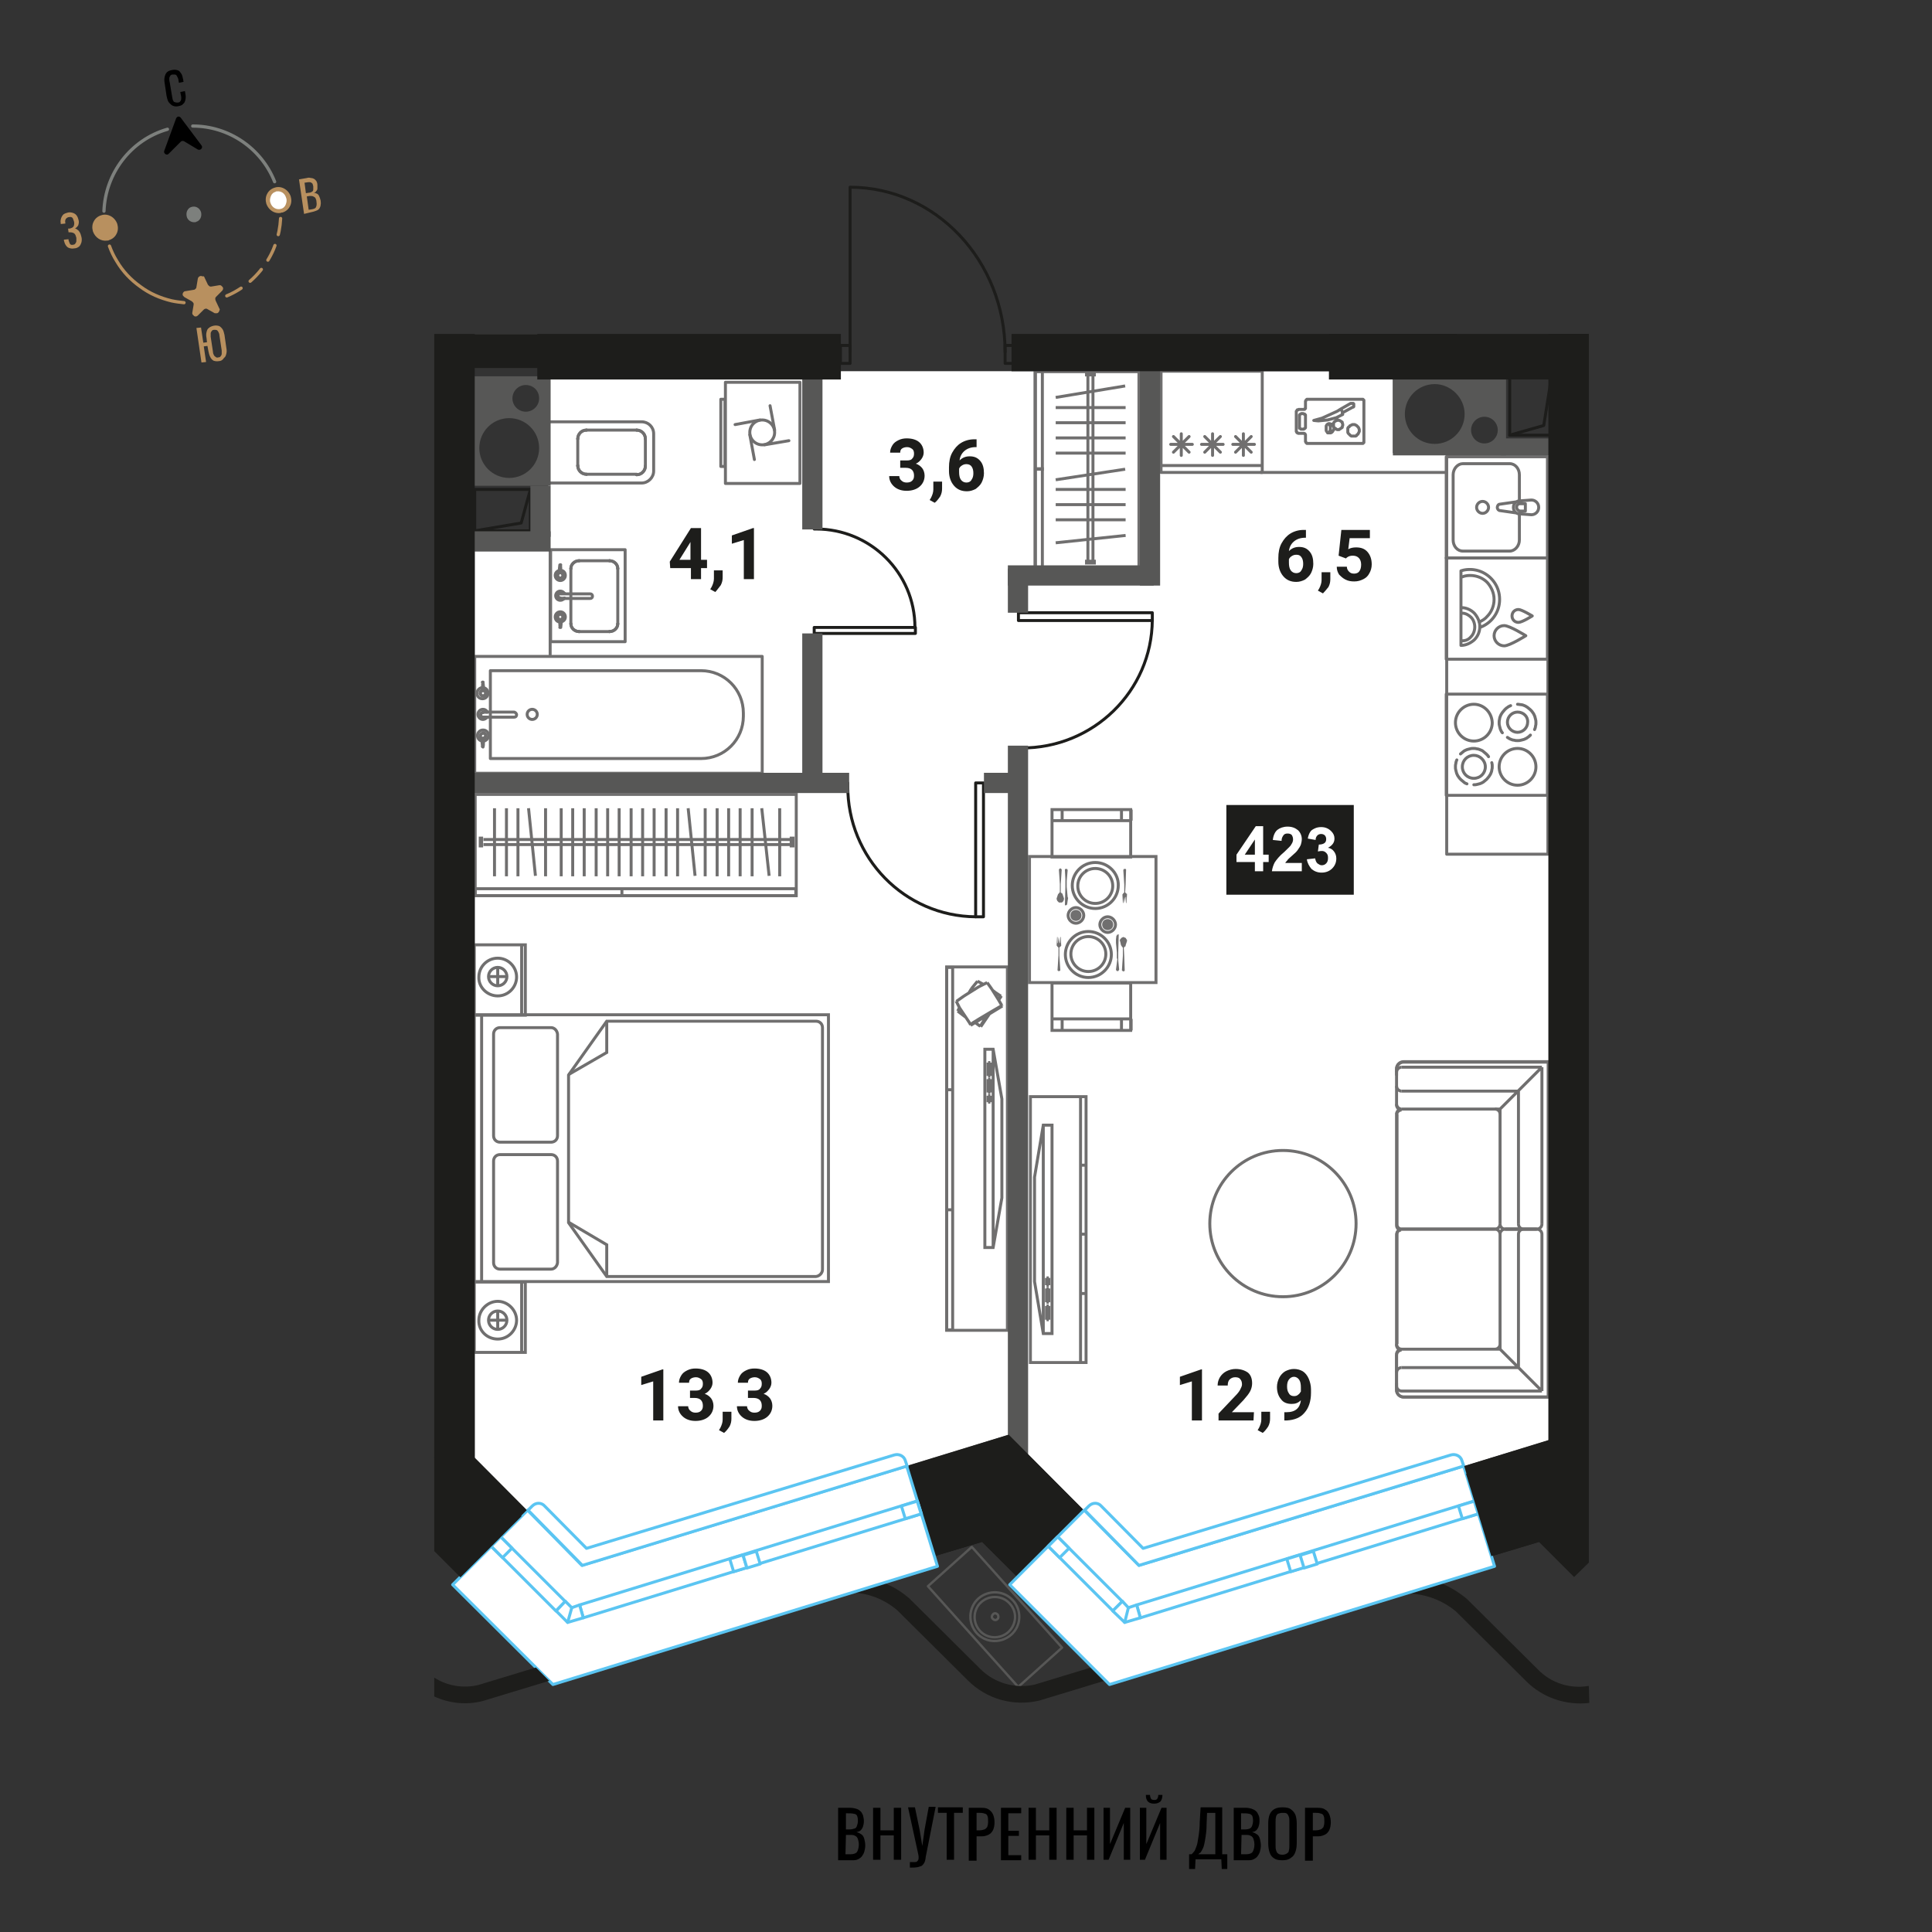 <svg xmlns="http://www.w3.org/2000/svg" xml:space="preserve" id="Layer_1" x="0" y="0" style="enable-background:new 0 0 420 420" version="1.1" viewBox="0 0 420 420"><rect x="0" y="0" width="420" height="420" fill="#333333" stroke="none"/><style>.st0{fill:#fff}.st1{fill:none;stroke:#706f6f;stroke-width:.647;stroke-miterlimit:10}.st2{fill:#706f6f}.st4,.st5{fill:none;stroke:#706f6f;stroke-width:.647;stroke-linecap:round;stroke-linejoin:round;stroke-miterlimit:10}.st5{stroke:#1d1d1b}.st6{fill:#575756}.st7{fill:#1d1d1b}.st8{enable-background:new}.st10,.st11,.st13,.st16,.st9{fill:none;stroke:#575756;stroke-width:.518;stroke-linecap:round;stroke-linejoin:round;stroke-miterlimit:10}.st10,.st11,.st13,.st16{fill:#fff;stroke:#5bc5f2;stroke-width:.647}.st11,.st13,.st16{stroke-miterlimit:10}.st13,.st16{fill:none;stroke-miterlimit:10}.st16{stroke:#7d807d;stroke-width:.708}.st17{fill:#b8905f}.st18{fill:#7d807d}</style><g id="Layer_1_00000112601359241182774710000009393410412705877685_"><path d="M119.2 119.6h-16v197.3l23.3 23.4 92.7-28.4 28.4 28.4 89.1-27.2V98.5h-33.9V80.7H119.2z" class="st0"/><path d="M303.6 300.7v1.5c0 .8.7 1.5 1.5 1.5h31.5v-72.8h-31.5c-.8 0-1.5.7-1.5 1.5v1.5-.6 6.9c0 .6.5 1.1 1.1 1.1-.6 0-1.1.5-1.1 1.1v24c0 .5.4 1 1 1-.5 0-1 .4-1 1v24c0 .6.5 1.1 1.1 1.1-.6 0-1.1.5-1.1 1.1v6.9-.8zM303.6 240v-6.9M304.7 241.1H325M326.1 242.2v23.9M335.2 232h-30.5M303.6 233.1v6.9M304.7 241.1h21.4M326.1 241.1v25M327.2 267.2h6.9M335.2 266.1V232M304.7 237.2h25.4M330.1 237.2v28.9M326.1 241.1l9.1-9.1" class="st1"/><path d="M303.6 242.2c0-.6.5-1.1 1.1-1.1M325 241.1c.6 0 1.1.5 1.1 1.1M326.1 266.1c0 .6-.5 1.1-1.1 1.1M303.6 233.1c0-.6.5-1.1 1.1-1.1M304.7 241.1c-.6 0-1.1-.5-1.1-1.1" class="st1"/><path d="M327.2 267.2c-.6 0-1.1-.5-1.1-1.1M335.2 266.1c0 .6-.5 1.1-1.1 1.1M304.7 237.2c-.6 0-1.1-.5-1.1-1.1M331.2 267.2c-.6 0-1.1-.5-1.1-1.1M334.1 267.2h-6.9M325 267.2h-20.3c-.5 0-1-.4-1-1v-24M303.6 233.8v-1.5c0-.8.7-1.5 1.5-1.5h31.5v36.4M303.6 294.4v6.9M304.7 293.3H325M326.1 292.2v-23.9M335.2 302.4h-30.5M303.6 301.3v-6.9M304.7 293.3h21.4M326.1 293.3v-25M327.2 267.2h6.9M335.2 268.3v34.1M304.7 297.3h25.4M330.1 297.3v-29M326.1 293.3l9.1 9.1M303.6 292.2c0 .6.5 1.1 1.1 1.1M325 293.3c.6 0 1.1-.5 1.1-1.1M326.1 268.3c0-.6-.5-1.1-1.1-1.1M303.6 301.3c0 .6.5 1.1 1.1 1.1" class="st1"/><path d="M304.7 293.3c-.6 0-1.1.5-1.1 1.1M327.2 267.2c-.6 0-1.1.5-1.1 1.1M335.2 268.3c0-.6-.5-1.1-1.1-1.1M304.7 297.3c-.6 0-1.1.5-1.1 1.1M331.2 267.2c-.6 0-1.1.5-1.1 1.1M334.1 267.2h-6.9M325 267.2h-20.3c-.5 0-1 .4-1 1v24M303.6 300.7v1.5c0 .8.7 1.5 1.5 1.5h31.5v-36.4M225 80.8h22.6v42.5H225z" class="st1"/><path d="M225.1 80.7h1.5V102h-1.5z" class="st1"/><path d="M225.1 101.9h1.5v21.4h-1.5zM236.2 122.4h1.7v-.4h-1.7zM236.2 81.5h1.7v-.3h-1.7zM236.5 81.8V122M237.6 81.8V122M244.6 83.9l-15.1 2.5M244.7 88.6h-15.2M244.7 91.9h-15.2M244.7 95.2h-15.2M244.7 98.5h-15.2M244.6 102l-15.1 2.3M244.7 106.4h-15.2M244.7 109.7h-15.2M244.7 113h-15.2M244.7 116.4l-15.2 1.6M223.8 186.2h27.5v27.4h-27.5z" class="st1"/><path d="M228.7 176h17.1v10.3h-17.1zM245.9 178.4h-17.2M245.9 176v2.4M228.7 178.4V176M228.7 213.7h17.1V224h-17.1zM228.7 221.5h17.2M228.7 224v-2.5M245.9 221.5v2.5M230.9 175.9v2.4M243.8 175.9v2.4M230.9 221.4v2.4M243.8 221.4v2.4" class="st1"/><path d="M230.1 211.1h-.1.1-.1v-.1h-.1v-.2l.2-3.1V206l-.3-.3v-.1h-.1v-.1l.1-1.8h.1v1.3h.1l.1-1.3.1 1.3.1-1.3.1 1.3h.1v-1.3h.1l.1 1.8v.1l-.1.1-.3.3v1.7l.2 3.1v.2h-.1v.1H230.1h.1-.1M243.1 207.1V208.8l.2 2-.1.1v.1l-.1.1h-.2.1-.2l-.1-.1v-.1h-.1v-.1l.3-2.3-.1-.2v-1.2h.3l.1-3.9v-.1h-.1l-.1.1v-.1.1h-.2v.2h-.1l-.1.8v.8l.2 2.1M243.5 204.2v.1l-.1.2.1.1.2.9.1.1.1.2.1.1.1.1v1.8l-.2 3v.2h.1v.1h.1l.1.1h.1v-.1h.2V210.8l-.1-3-.1-1.8h.1v-.1l.1-.1.2-.1v-.2l.3-.9V204.3l-.1-.1-.1-.1v-.1l-.1-.1-.2-.1h-.1l-.1-.1h-.2l-.1.1h-.1l-.1.1-.1.1-.1.1-.1.1M240.8 202.2c.7 0 1.2-.5 1.2-1.2s-.5-1.2-1.2-1.2-1.2.5-1.2 1.2.5 1.2 1.2 1.2" class="st2"/><path d="M240.8 202.7c.9 0 1.7-.8 1.7-1.7s-.8-1.7-1.7-1.7-1.7.8-1.7 1.7.8 1.7 1.7 1.7M236.6 211.2c2.1 0 3.8-1.7 3.8-3.8s-1.7-3.8-3.8-3.8-3.8 1.7-3.8 3.8 1.7 3.8 3.8 3.8" class="st1"/><path d="M236.6 212.5c2.8 0 5-2.3 5-5 0-2.8-2.3-5-5-5-2.8 0-5 2.3-5 5s2.2 5 5 5" class="st1"/><path d="M244.6 188.9h.1l.1.1v.2l-.1 3.1-.1 1.7.3.3h.1v.1l-.1 1.9h-.1V195h-.1l-.1 1.3-.1-1.3-.1 1.3-.1-1.3-.1 1.3h-.1l-.1-1.9h.1v-.1l.3-.3v-1.7l-.2-3.1v-.1l.1-.1v-.1H244.6M231.6 192.8v-1.7l-.1-1.9v-.2l.1-.1h.4v.1l.1.1v.1l-.2 2.3v1.3h-.3l-.1 4H231.8l.1-.1.1-.1v-.1l.1-.7.1-.6-.1-.2-.2-2.2M231.2 195.8l.1-.1h-.1l.1-.2v-.2l-.3-.9-.1-.2-.2-.1-.1-.1v-1.8l.2-3v-.2l-.1-.1-.1-.1h-.2l-.1.1-.1.1v.2l.2 3v1.8h-.1l-.1.2-.1.1-.1.1-.3.9v.2l.1.2v.1l.1.1.1.1.1.1.1.1h.6l.2-.1.1-.1v-.1l.1-.1M233.9 197.8c-.7 0-1.2.5-1.2 1.2s.5 1.2 1.2 1.2 1.2-.5 1.2-1.2-.5-1.2-1.2-1.2" class="st2"/><path d="M233.9 197.3c-.9 0-1.7.8-1.7 1.7s.8 1.7 1.7 1.7 1.7-.8 1.7-1.7c0-.9-.8-1.7-1.7-1.7M238.1 188.8c-2.1 0-3.8 1.7-3.8 3.8s1.7 3.8 3.8 3.8 3.8-1.7 3.8-3.8c0-2.1-1.7-3.8-3.8-3.8" class="st1"/><path d="M238.1 187.5c-2.8 0-5 2.3-5 5 0 2.8 2.3 5 5 5 2.8 0 5-2.3 5-5 .1-2.7-2.2-5-5-5M103.1 278.7h11.1V294h-11.1zM103.1 205.4h11.1v15.3h-11.1z" class="st1"/><path d="M103.1 220.6h77v58h-77z" class="st1"/><path d="M119.8 223.4h-11.1c-.8 0-1.4.6-1.4 1.4v22.1c0 .8.6 1.4 1.4 1.4h11.1c.8 0 1.4-.6 1.4-1.4v-22.1c-.1-.8-.7-1.4-1.4-1.4zM119.8 275.9h-11.1c-.8 0-1.4-.6-1.4-1.4v-22.1c0-.8.6-1.4 1.4-1.4h11.1c.8 0 1.4.6 1.4 1.4v22.1c-.1.8-.7 1.4-1.4 1.4zM178.8 276v-52.6c0-.8-.6-1.4-1.4-1.4h-45.5l-8.3 11.7v32.1l8.3 11.7h45.5c.8-.1 1.4-.8 1.4-1.5z" class="st1"/><path d="M131.9 277.4v-6.8l-8.3-4.9M131.9 222v6.8l-8.3 4.8M113.4 205.4v15.2M113.4 278.7v15.2M108.2 291.1c2.3 0 4.1-1.9 4.1-4.1s-1.9-4.1-4.1-4.1-4.1 1.9-4.1 4.1c-.1 2.3 1.8 4.1 4.1 4.1z" class="st1"/><circle cx="108.2" cy="287" r="2" class="st1"/><path d="M106.3 287h3.8M108.2 285.1v3.8M108.2 216.5c2.3 0 4.1-1.9 4.1-4.1 0-2.3-1.9-4.1-4.1-4.1-2.3 0-4.1 1.9-4.1 4.1-.1 2.2 1.8 4.1 4.1 4.1z" class="st1"/><circle cx="108.2" cy="212.3" r="2" class="st1"/><path d="M106.3 212.3h3.8M108.2 210.5v3.7M104.7 278.7v-58M103.3 172.7h69.8v22h-69.8z" class="st1"/><path d="M103.3 193.2h31.9v1.5h-31.9zM135.2 193.2H173v1.5h-37.8zM172 182.2v1.7h.4v-1.7zM104.4 182.2v1.7h.3v-1.7zM105.1 183.6h66.7M105.1 182.5h66.7M155.9 190.5v-14.8M153.3 190.5v-14.8M151.1 190.4l-1.5-14.7M147.3 190.5v-14.8M144.8 190.5v-14.8M142.2 190.5v-14.8M116.4 190.4l-1.5-14.7M112.6 190.5v-14.8M110.1 190.5v-14.8M107.5 190.5v-14.8M169.5 190.5v-14.8M167.2 190.4l-1.6-14.7M163.5 190.5v-14.8M160.9 190.5v-14.8M158.4 190.5v-14.8M139.7 190.5v-14.8M137.2 190.5v-14.8M134.6 190.5v-14.8M132.1 190.5v-14.8M129.6 190.5v-14.8M127 190.5v-14.8M124.5 190.5v-14.8M122 190.5v-14.8M118.6 190.5v-14.8M205.8 210.2H219v79h-13.2z" class="st1"/><path d="M205.8 210.3h1.3v26.6h-1.3zM205.8 236.9h1.3V263h-1.3zM205.8 263h1.3v26.1h-1.3zM212.9 222.9l.1.1M214.7 220.7l-.9 1.3M217.6 216.5h-.1M217.2 217l-.2.2M214.7 220.7l-1.3 1.9M217.5 216.5h.1M214.7 220.7l-1 1.4M217.7 216.5h-.1M217.7 216.5l-.6.9M215.1 220.4l-1.9 2.8M217.6 216.5l-.5.9M215 220.5l-1.8 2.7M217.6 216.5l-.6.8M214.9 220.6l-1.7 2.5M213.2 223.1l-.1-.1M213.1 223v.1M213.1 223.1v.1M213.2 223.2v-.1M217.5 216.5l-1.2-.8M217.5 216.5l-.5.7M216.3 215.7l-.5-.4M213.8 214l-1.3-.7M212.5 213.3l-1.3 1.6M211.2 214.9l-.6 1M208.6 219l-.4.8M208.2 219.8l1.3 1M209.5 220.8l.4.3M212 222.3l1.1.8M213.1 223.1l1.1-1.7M214.2 221.4l.4-.7M216.6 219.3l-4.5 2.7M207.9 217.7v.1M210.8 222.5l.1.1M217.8 218.6h-.1M217.8 218.6v.1M217.8 218.6h-.1M217.3 218.9l-5.9 3.5M217.7 218.6h.1M216.8 219.2l-4.9 2.9M217.8 218.6h.1M217.9 218.7l-6.9 4.2M217.9 218.7h-.1M217.9 218.7l-6.9 4.2M217.8 218.7l-6.8 4.1M211 222.7v.1M211 222.7v.1M211 222.9v-.1M217.8 218.6l-.7-1.2M217.8 218.6l-1.9 1.1M217.1 217.4l-1.5-2.4M215.6 215l-1-1.4M214.6 213.6l-1.8.9M212.8 214.5l-3.2 2M209.6 216.5l-1.7 1.2M207.9 217.7l.7 1.4M208.6 219.1l1.6 2.4M210.2 221.5l.8 1.2M211 222.7l1.7-1.1M212.7 221.6l3.2-1.9M217.8 238.9v21.5l-1.9 10.8h-1.8v-43.1h1.8zM214.8 231v2.9M214.8 233.9h.5M215.3 233.9V231M215.3 231h-.5M214.8 234.6v2.9M214.8 237.5h.5M215.3 237.5v-2.9M215.3 234.6h-.5M214.8 238.2v1.4M214.8 239.6h.5M215.3 239.6v-1.4M215.3 238.2h-.5M215.9 271.2v-43.1M224 238.4h12.1v57.8H224zM234.9 238.4v57.7M234.9 268.3h1.1M234.9 253.3h1.1M234.9 281.2h1.1" class="st1"/><path d="M224.9 278.6v-22.7l1.9-11.3h1.9v45.3h-1.9zM228 286.9v-3M228 283.9h-.5M227.5 283.9v3M227.5 286.9h.5M228 283.1v-3M228 280.1h-.5M227.5 280.1v3M227.5 283.1h.5M228 279.4v-1.6M228 277.8h-.5M227.5 277.8v1.6M227.5 279.4h.5M226.8 244.6v45.3" class="st1"/><circle cx="278.9" cy="266" r="15.9" style="fill:none;stroke:#706f6f;stroke-width:.647;stroke-miterlimit:10"/><path d="M314.4 121.3h22v22h-22z" class="st4"/><path d="M321.7 136.4c.9-.3 1.8-.9 2.4-1.5 1.2-1.2 1.9-2.8 1.9-4.6s-.7-3.4-1.9-4.6a6.42 6.42 0 0 0-4.6-1.9c-.7 0-1.3.1-1.9.3v16.2c1.1 0 2.1-.5 2.9-1.2.7-.7 1.2-1.7 1.2-2.9 0-1.1-.5-2.1-1.2-2.9-.7-.7-1.7-1.2-2.8-1.2" class="st4"/><path d="M321.6 135.2c.7-.3 1.3-.7 1.7-1.2.9-.9 1.5-2.2 1.5-3.7 0-1.4-.6-2.7-1.5-3.7-.9-.9-2.2-1.5-3.7-1.5-.6 0-1.2.1-1.7.3M317.9 139.3c.8 0 1.4-.3 1.9-.9.5-.5.8-1.3.8-2.1s-.3-1.6-.8-2.1-1.2-.9-1.9-.9M327 136c-1.2 0-2.2 1-2.2 2.2s1 2.2 2.2 2.2 4.7-2.2 4.7-2.2-3.5-2.2-4.7-2.2zM330.1 132.5c-.8 0-1.4.6-1.4 1.4 0 .8.6 1.4 1.4 1.4s3-1.4 3-1.4-2.3-1.4-3-1.4z" class="st4"/><path d="M314.5 99.3h22v86.4h-22zM252.4 80.7h22v22h-22zM256.8 94.3V99M254.5 96.6h4.7M255.1 94.9l3.4 3.4M258.5 94.9l-3.4 3.4M263.6 94.3V99M261.2 96.6h4.7M261.9 94.9l3.4 3.4M265.3 94.9l-3.4 3.4M270.3 94.3V99M268 96.6h4.7M268.6 94.9l3.4 3.4M272 94.9l-3.4 3.4M274.3 101.2h-21.8" class="st4"/><path d="M314.4 150.9h22v22h-22z" class="st4"/><path d="M328.4 153.4c-.2.1-.5.2-.7.4-.2.1-.4.3-.6.5s-.3.4-.5.6c-.1.2-.3.4-.4.7-.1.2-.2.5-.2.7-.1.3-.1.5-.1.8s0 .5.1.8.1.5.2.7.2.5.4.7M333.6 158.6c.1-.2.2-.5.2-.7.1-.3.1-.5.1-.8s0-.5-.1-.8-.1-.5-.2-.7-.2-.5-.4-.7c-.1-.2-.3-.4-.5-.6-.2-.2-.4-.3-.6-.5-.2-.1-.4-.3-.7-.4-.2-.1-.5-.2-.7-.2s-.5-.1-.8-.1M327.7 160.3c.2.1.4.3.7.4.2.1.5.2.7.2.3.1.5.1.8.1s.5 0 .8-.1.5-.1.7-.2c.2-.1.5-.2.7-.4.2-.1.4-.3.6-.5" class="st4"/><path d="M329.9 154.8c-1.2 0-2.2 1-2.2 2.2s1 2.2 2.2 2.2 2.2-1 2.2-2.2c.1-1.2-.9-2.2-2.2-2.2zM320.4 153.1c-2.2 0-4 1.8-4 4s1.8 4 4 4 4-1.8 4-4c-.1-2.3-1.9-4-4-4zM329.9 162.7c-2.2 0-4 1.8-4 4s1.8 4 4 4 4-1.8 4-4-1.8-4-4-4zM320.4 170.6c.3 0 .5 0 .8-.1s.5-.1.7-.2c.2-.1.5-.2.7-.4s.4-.3.6-.5.3-.4.5-.6c.1-.2.3-.4.4-.7.1-.2.2-.5.2-.7.1-.3.1-.5.1-.8s0-.5-.1-.8M316.7 165.2c-.1.2-.2.5-.2.7-.1.3-.1.5-.1.8s0 .5.1.8.1.5.2.7.2.5.4.7c.1.2.3.4.5.6.2.2.4.3.6.5s.4.3.7.4M323.6 164.5c-.1-.2-.3-.4-.5-.6-.2-.2-.4-.3-.6-.5s-.4-.3-.7-.4c-.2-.1-.5-.2-.7-.2-.3-.1-.5-.1-.8-.1s-.5 0-.8.1-.5.1-.7.2c-.2.1-.5.2-.7.4s-.4.3-.6.5" class="st4"/><path d="M320.4 164.2c-1.4 0-2.5 1.1-2.5 2.5s1.1 2.5 2.5 2.5 2.5-1.1 2.5-2.5-1.2-2.5-2.5-2.5zM314.4 99.3h22v22h-22z" class="st4"/><path d="M330.3 108.8v-5.6c0-1.3-.9-2.4-2.1-2.4H318c-1.1 0-2.1 1.1-2.1 2.4v14.2c0 1.3.9 2.4 2.1 2.4h10.2c1.1 0 2.1-1.1 2.1-2.4v-5.7" class="st4"/><path d="M322.3 109c-.7 0-1.3.6-1.3 1.3s.6 1.3 1.3 1.3c.7 0 1.3-.6 1.3-1.3s-.6-1.3-1.3-1.3zM332.9 111.9h0M332.9 111.9c.9 0 1.6-.7 1.6-1.6s-.7-1.6-1.6-1.6M330.2 108.9l2.7-.2M330.2 108.9h0M330.2 108.9c-.2 0-.4.1-.6.2M326.1 109.6l3.5-.5M326.1 109.6h0M326.1 109.6c-.4 0-.6.4-.6.7 0 .4.3.7.6.7M329.6 111.5l-3.5-.5M329.6 111.5h0M329.6 111.5c.2.1.4.2.6.2M332.9 111.9l-2.7-.2M331.6 109.5h-1.1M330.5 111.1h1.1M331.6 111.1v-1.6M330.5 109.5c-.5 0-.8.3-.8.8 0 .4.4.8.8.8M329.6 109.1c-.4.3-.6.7-.6 1.2s.2.9.6 1.2M274.1 102.7h40.3M288.7 94.1h.1M288.8 94.1h.2M289 94.1h.1M289.1 94.1h.2M289.3 94.1l.2-.1M289.5 94l.1-.1M289.6 93.9l.1-.1M289.7 93.8l.1-.2M289.8 93.6l.1-.1M289.9 93.5l.1-.2M290 93.3v-.2M290 93.1v-.2M290 92.9l-.1-.1M289.9 92.8v-.2M289.8 92.6v-.1M289.7 92.5l-.1-.2M289.6 92.3l-.1-.1M289.5 92.2h-.2M289.3 92.2l-.2-.1M289.1 92.1h-.1M289 92.1h-.2M288.8 92.1l-.1.1M289.2 93.3h0M289.2 93.3h0M289.2 93.2v.1M289.2 93.2h0M289.2 93.1v.1M289.2 93.1h0M289.2 93v.1M289.2 93h0M289.2 92.9v.1M289.2 93.5v.1M289.2 93.4v.1M289.2 93.3v.1M289.2 92.8v.1M289.2 92.7v.1M289.2 92.7h0M289.2 93.6l-.1.1M289.2 93.6h0M289.2 92.6v.1M289.1 92.5l.1.1M289.1 93.8v.1M289.1 93.7v.1M289.1 92.4v.1M289.1 92.3v.1M289.1 93.9l-.1.1M289 92.2l.1.1M289 94l-.1.1M288.9 92.2h.1M288.8 94.1h0M288.9 94.1h-.1M288.8 92.1l.1.1M288.8 92.1h0M288.8 94.1h-.1M288.7 92.2l.1-.1M288.6 94.1V94M288.7 94.1h-.1M288.6 92.2h.1M288.6 92.2h0M288.5 93.9h0M288.6 94l-.1-.1M288.5 92.3l.1-.1M288.5 92.3h0M288.4 93.8h0M288.5 93.9l-.1-.1M288.4 92.4l.1-.1M288.4 92.5v-.1M288.3 93.6v-.1M288.4 93.8l-.1-.2M288.3 92.6l.1-.1M288.3 92.7v-.1M288.3 93.1V93M288.3 93.2v-.1M288.3 93.4v-.2M288.3 93.5v-.1M288.3 92.9v-.2M288.3 93v-.1M293 93.4v.2M293 93.6v.2M293 93.8v.2M293 94l.1.2M293.1 94.2l.2.2M293.3 94.4l.1.1M293.4 94.5l.2.2M293.6 94.7l.2.1M293.8 94.8h.2M294 94.8h.2M294.2 94.8h.3M294.5 94.8h.2M294.7 94.8l.2-.1M294.9 94.7l.1-.2M295 94.5l.2-.1M295.2 94.4l.1-.2M295.3 94.2l.1-.2M295.4 94l.1-.2M295.5 93.8v-.2M295.5 93.6v-.2M295.5 93.4l-.1-.3M295.4 93.1l-.1-.2M295.3 92.9l-.1-.1M295.2 92.8l-.2-.2M295 92.6l-.1-.1M294.9 92.5l-.2-.1M294.7 92.4l-.2-.1M294.5 92.3h-.3M294.2 92.3h-.2M294 92.3l-.2.1M293.8 92.4l-.2.1M293.6 92.5l-.2.1M293.4 92.6l-.1.2M293.3 92.8l-.2.1M293.1 92.9l-.1.2M293 93.1v.3M289.9 92.2v.2M289.9 92.4v.1M289.9 92.5v.2M289.9 92.7l.1.2M290 92.9l.1.1M290.1 93l.1.1M290.2 93.1l.2.1M290.4 93.2l.1.1M290.5 93.3l.2.1M290.7 93.4h.2M290.9 93.4h.2M291.1 93.4l.1-.1M291.2 93.3l.2-.1M291.4 93.2l.1-.1M291.5 93.1l.2-.1M291.7 93l.1-.1M291.8 92.9v-.2M291.8 92.7l.1-.2M291.9 92.5v-.1M291.9 92.4v-.2M291.9 92.2l-.1-.2M291.8 92v-.2M291.8 91.8l-.1-.1M291.7 91.7l-.2-.1M291.5 91.6l-.1-.1M291.4 91.5l-.2-.1M291.2 91.4h-.1M291.1 91.4l-.2-.1M290.9 91.3l-.2.1M290.7 91.4h-.2M290.5 91.4l-.1.1M290.4 91.5l-.2.1M290.2 91.6l-.1.1M290.1 91.7l-.1.1M290 91.8l-.1.2M289.9 92v.2M281.8 89.5v4.2M296.1 86.8h-11.8M284.3 86.8h-.1M284.2 86.8h-.1M284.1 86.8l-.1.1M284 86.9h0M284 86.9l-.1.1M283.9 87v.1M283.9 87.1l-.1.1M283.8 87.2v.1M283.8 87.3v1.3M283.8 90.4v2.4M283.8 94.6V96M283.8 88.6v.1M283.8 88.7v.1M283.8 88.8h-.1M283.7 88.8v.1M283.7 88.9l-.1.1M283.6 89h-.1M283.5 89h-.1M283.4 89h0M283.3 89h-1M282.3 89l-.1.1M282.2 89.1h-.1M282.1 89.1h-.1M282 89.1v.1M282 89.2l-.1.1M281.9 89.3h0M281.9 89.3l-.1.1M281.8 89.4v.1M281.8 93.7v.1M281.8 93.8l.1.1M281.9 93.9v.1M281.9 94h.1M282 94v.1M282 94.1h.1M282.1 94.1l.1.1M282.2 94.2h.1M282.3 94.2h1.1M283.3 94.2h.1M283.4 94.2h.1M283.5 94.2l.1.1M283.6 94.3h.1M283.7 94.3v.1M283.7 94.4l.1.1M283.8 94.5h0M283.8 94.5v.1M283.8 96h0M283.8 96l.1.1M283.9 96.1v.1M283.9 96.2l.1.1M284 96.3h0M284 96.3l.1.1M284.1 96.4h.1M284.2 96.4h.1M284.3 96.4h11.8M296.1 96.4h.1M296.2 96.4h.1M296.3 96.4v-.1M296.3 96.3h.1M296.4 96.3l.1-.1M296.5 96.2v-.1M296.5 96.1V96M296.5 96h0M296.5 96v-8.7M296.5 87.3v-.1M296.5 87.2v-.1M296.5 87.1V87M296.5 87l-.1-.1M296.4 86.9h-.1M296.3 86.9v-.1M296.3 86.8h-.1M296.2 86.8h-.1M282.5 92.8v-2.4M282.5 90.4v-.1M282.5 90.3v-.1M282.5 90.2h0M282.5 90.2l.1-.1M282.6 90.1l.1-.1M282.7 90h0M282.7 90h.1M282.8 90l.1-.1M282.9 89.9h.4M283.3 89.9l.1.1M283.4 90h.1M283.5 90h.1M283.6 90l.1.1M283.7 90.1v.1M283.7 90.2h.1M283.8 90.2v.1M283.8 90.3v.1M283.8 92.8v.1M283.8 92.9v.1M283.8 93l-.1.1M283.7 93.1h0M283.7 93.1l-.1.1M283.6 93.2h-.1M283.5 93.2l-.1.1M283.4 93.3h0M283.3 93.3h-.4M282.9 93.3h-.1M282.8 93.3l-.1-.1M282.7 93.2h0M282.7 93.2l-.1-.1M282.6 93.1h-.1M282.5 93.1V93M282.5 93v-.1M282.5 92.9v-.1M285.6 91.4l1 .1M286.6 91.5l2-.2M288.6 91.3l1.9-.5M290.5 90.8l1.4-.7M291.9 90.1h-.1M291.8 90.1V90M291.8 90v-.1M291.8 89.9h0M291.8 89.9v-.1M291.8 89.8l.1-.1M291.9 89.7h0M291.9 89.7h0M291.5 88.9l-.8.5M290.7 89.4l-3.3 1.5M287.4 90.9l-1.8.5M291.9 89.7l2.2-1.2M294.1 88.5h0M294.1 88.5h.1M294.2 88.5v-.1M294.2 88.4h.1M294.3 88.4v-.1M294.3 88.3v-.1M294.3 88.2v-.1M294.3 88.1h0M294.3 88.1V88M294.3 88v-.1M294.3 87.9v-.1M294.3 87.8h-.1M294.2 87.8v-.1M294.2 87.7h-.1M294.1 87.7h-.1M294 87.7h-.1M293.9 87.7h0M293.9 87.7h-.1M293.8 87.7h-.1M293.7 87.7h0M293.7 87.7h-.1M293.6 87.7l-2.1 1.2M291.5 88.9l.4.8M119.7 119.5h16.2v20h-16.2zM124.1 124.8v-1.2M124.1 124.8v-1.2M125.9 121.9h0M125.9 121.9h6.6M125.9 121.9h6.6M134.3 123.6h0M134.3 123.6v1.2M134.3 123.6v1.2M134.3 124.8v10.8M134.3 124.8v10.8M132.5 137.3h0M132.5 137.3h-6.6M132.5 137.3h-6.6M124.1 135.6h0M124.1 135.6v-10.8M124.1 135.6v-10.8" class="st4"/><path d="M125.9 121.9c-1 0-1.8.8-1.8 1.7" class="st4"/><path d="M125.9 121.9c-1 0-1.8.8-1.8 1.7M134.3 123.6c0-.9-.8-1.7-1.8-1.7" class="st4"/><path d="M134.3 123.6c0-.9-.8-1.7-1.8-1.7M132.5 137.3c1 0 1.8-.8 1.8-1.7" class="st4"/><path d="M132.5 137.3c1 0 1.8-.8 1.8-1.7M124.1 135.6c0 .9.8 1.7 1.8 1.7" class="st4"/><path d="M124.1 135.6c0 .9.8 1.7 1.8 1.7M122.7 130.1h-.9M121.8 129c-.3 0-.5.2-.5.5s.2.5.5.5M121.8 129h0M121.8 129h.9" class="st4"/><path d="M122.7 129c-.2-.3-.5-.5-.9-.5-.6 0-1 .5-1 1 0 .6.5 1 1 1 .4 0 .7-.2.9-.5M122.7 130.1h0" class="st4"/><path d="M121.8 130.1h6.5c.3 0 .5-.2.5-.5h0c0-.3-.2-.5-.5-.5h-6.5M121.8 129c-.3 0-.5.2-.5.5s.2.5.5.5M121.8 130.1h0M121.7 134.7v.5M121.8 133.5c-.3 0-.6.3-.6.6s.2.6.5.6M121.9 134.7c.3 0 .5-.3.5-.6s-.3-.6-.6-.6M121.9 135.2v-.5M121.9 135.2h0M121.9 135.2h0M121.9 135.2h0" class="st4"/><path d="M121.9 135.2c.6-.1 1-.5 1-1.1s-.5-1.1-1.1-1.1-1.1.5-1.1 1.1.4 1.1 1 1.1M121.7 135.2h0" class="st4"/><path d="M121.8 133.5c-.3 0-.6.3-.6.6s.3.6.6.6M121.8 134.7c.3 0 .6-.3.6-.6s-.3-.6-.6-.6M121.7 136.4c.1 0 .1 0 0 0 .1 0 .1 0 0 0M121.9 136.4h0M121.9 136.4c0-.3.1-.6.1-.9v-.8M121.9 134.7h0M121.7 134.7c.1 0 .1 0 0 0h.2M121.7 134.7h0M121.7 134.7v.8c0 .3 0 .6.1.9M121.7 136.4h0M121.7 124h0M121.7 124c-.6.1-1 .5-1 1.1s.5 1.1 1.1 1.1 1.1-.5 1.1-1.1-.4-1.1-1-1.1M121.9 124h0M121.9 124h0M121.9 124h0M121.9 124.5v-.5" class="st4"/><path d="M121.8 125.7c.3 0 .6-.3.6-.6s-.2-.6-.5-.6M121.7 124.5c-.3 0-.5.3-.5.6s.3.6.6.6M121.7 124v.5" class="st4"/><path d="M121.8 125.7c.3 0 .6-.3.6-.6s-.3-.6-.6-.6M121.8 124.5c-.3 0-.6.3-.6.6s.3.6.6.6M121.7 122.8h0M121.7 122.8c0 .3-.1.6-.1.9v.8M121.7 124.5h0M121.9 124.5s-.1 0 0 0h-.2M121.9 124.5h0M121.9 124.5v-.8c0-.3 0-.6-.1-.9M121.9 122.8h0M121.9 122.8s-.1-.1 0 0c-.1 0-.1 0 0 0M103.2 142.7h62.5v25.4h-62.5z" class="st4"/><path d="M161.6 155v.7c0 5.1-4.1 9.2-9.2 9.2h-45.8v-19.1h45.8c5.1 0 9.2 4.1 9.2 9.2z" class="st4"/><circle cx="115.7" cy="155.3" r="1.1" class="st4"/><path d="M105.9 154.8h-.9M105 155.9c-.3 0-.5-.2-.5-.5s.2-.5.5-.5M105 155.9h0M105 155.9h.9" class="st4"/><path d="M105.9 155.9c-.2.3-.6.5-.9.5-.6 0-1.1-.5-1.1-1.1s.5-1.1 1.1-1.1c.4 0 .7.2.9.5M105.9 154.8h0" class="st4"/><path d="M105 154.8h6.7c.3 0 .6.3.6.6h0c0 .3-.2.5-.5.5H105M105 155.9c-.3 0-.5-.2-.5-.5s.2-.5.5-.5M105 154.8h0M104.9 150.1v-.5M105 151.3c-.3 0-.6-.3-.6-.6s.2-.6.5-.6M105.1 150.1c.3 0 .5.3.5.6s-.3.6-.6.6M105.1 149.5v.5M105.1 149.5h0M105.1 149.5h0M105.1 149.5h0" class="st4"/><path d="M105.1 149.5c.6.1 1 .6 1 1.2s-.5 1.2-1.2 1.2-1.2-.5-1.2-1.2c0-.6.5-1.1 1-1.2M104.8 149.5h0" class="st4"/><path d="M105 151.3c-.3 0-.6-.3-.6-.6s.3-.6.6-.6M105 150.1c.3 0 .6.3.6.6s-.3.6-.6.6M104.9 148.3h0c.1 0 .1 0 0 0M105 148.3h0" class="st4"/><path d="M105 148.3c0 .3.1.6.1 1v.8M105.1 150.1h0M104.9 150.1h.2M104.9 150.1h0M104.9 150.1v-.8c0-.3 0-.6.1-1M104.9 148.3h0M104.8 161.1h0M104.8 161.1c-.6-.1-1-.6-1-1.2s.5-1.2 1.2-1.2 1.2.5 1.2 1.2c0 .6-.5 1.1-1 1.2M105.1 161.1h0M105.1 161.1h0M105.1 161.1h0M105.1 160.6v.5" class="st4"/><path d="M105 159.3c.3 0 .6.3.6.6s-.2.6-.5.6M104.9 160.6c-.3 0-.5-.3-.5-.6s.3-.6.6-.6M104.8 161.1v-.5" class="st4"/><path d="M105 159.3c.3 0 .6.3.6.6s-.3.6-.6.6M105 160.6c-.3 0-.6-.3-.6-.6s.3-.6.6-.6M104.9 162.3h0" class="st4"/><path d="M104.9 162.3c0-.3-.1-.6-.1-1v-.8M104.9 160.6h0M105.1 160.6c-.1 0-.1 0 0 0h-.2M105.1 160.6h0M105.1 160.6v.8c0 .3 0 .7-.1 1M105 162.3h0M105 162.3c0 .1 0 .1 0 0-.1 0-.1 0 0 0M142.1 98.3v4.1c0 1.4-1.2 2.6-2.6 2.6H119V91.7h20.5c1.4 0 2.6 1.1 2.6 2.6h0v4h0zM125.6 98.3v3M125.6 98.3v3M127.5 103.1h0M127.5 103.1h10.9M127.5 103.1h10.9M140.3 101.3h0M140.3 101.3v-3M140.3 101.3v-3M140.3 98.3v-2.9M140.3 98.3v-2.9M138.4 93.5h0M138.4 93.5h-10.9M138.4 93.5h-10.9M125.6 95.4h0M125.6 95.4v2.9M125.6 95.4v2.9" class="st4"/><path d="M127.5 103.1c-1 0-1.9-.8-1.9-1.9" class="st4"/><path d="M127.5 103.1c-1 0-1.9-.8-1.9-1.9M140.3 101.3c0 1-.8 1.9-1.9 1.9" class="st4"/><path d="M140.3 101.3c0 1-.8 1.9-1.9 1.9M138.4 93.5c1 0 1.9.8 1.9 1.9" class="st4"/><path d="M138.4 93.5c1 0 1.9.8 1.9 1.9M125.6 95.4c0-1 .8-1.9 1.9-1.9" class="st4"/><path d="M125.6 95.4c0-1 .8-1.9 1.9-1.9M157.7 83.1h16.2v22h-16.2zM156.7 86.8h.9v14.6h-.9zM163 94.5l1 5.4M168.4 93.5l-1-5.3M166.2 96.7l5.3-.9M165.2 91.3l-5.4 1" class="st4"/><path d="M165.7 96.7c1.5 0 2.7-1.2 2.7-2.7s-1.2-2.7-2.7-2.7-2.7 1.2-2.7 2.7 1.2 2.7 2.7 2.7M119.6 119.6v22.7" class="st4"/><path id="LWPOLYLINE_687_" d="m115.3 106.4-2 7.3-10.1 1.7" class="st5"/><path id="LWPOLYLINE_686_" d="M103.2 106.4h12.1v9h-12.1z" class="st5"/><path id="LWPOLYLINE_685_" d="m328.2 94.6 7.4-2.1 1.7-10.7" class="st5"/><path id="LWPOLYLINE_684_" d="M328.2 81.8h9.2v12.8h-9.2z" class="st5"/><path d="M102.5 105.6h17.2V81.8h-17.2v23.8zm14.7-8.2c0 3.6-2.9 6.5-6.5 6.5s-6.5-2.9-6.5-6.5 2.9-6.5 6.5-6.5 6.5 2.9 6.5 6.5zm0-10.8c0 1.6-1.3 2.9-2.9 2.9s-2.9-1.3-2.9-2.9 1.3-2.9 2.9-2.9 2.9 1.2 2.9 2.9zM302.8 99h24.6V81.8h-24.6V99zm22.8-5.5c0 1.6-1.3 2.9-2.9 2.9s-2.9-1.3-2.9-2.9 1.3-2.9 2.9-2.9c1.6 0 2.9 1.3 2.9 2.9zm-7.2-3.5c0 3.6-2.9 6.5-6.5 6.5s-6.5-2.9-6.5-6.5 2.9-6.5 6.5-6.5c3.5 0 6.5 3 6.5 6.5z" class="st6"/><path id="ARC_179_" d="M177 115h.4c11.8 0 21.5 9.5 21.5 21.4" class="st5"/><path id="LWPOLYLINE_674_" d="M177 136.4h22v1.3h-22z" class="st5"/><path id="ARC_134_" d="M218.5 76.5c0-19.8-15.1-35.8-33.7-35.8v35.8" class="st5"/><path d="M218.5 75.1h2.1V79h-2.1zM182.7 75.1h2.1V79h-2.1z" class="st5"/><path id="ARC_123_" d="M184.3 170.2v.6c-.1 15.7 12.4 28.4 27.8 28.5" class="st5"/><path id="LWPOLYLINE_656_" d="M212.1 170.2h1.7v29.1h-1.7z" class="st5"/><path id="ARC_118_" d="M221.4 162.6h.6c15.7.1 28.4-12.4 28.5-27.8" class="st5"/><path id="LWPOLYLINE_651_" d="M221.4 133.2h29.1v1.7h-29.1z" class="st5"/><path d="M247.8 78.4h4.4v48.9h-4.4z" class="st6"/><path d="M219.1 122.9h31.7v4.4h-31.7z" class="st6"/><path d="M219.1 123.6h4.4v9.6h-4.4zM219.1 162.1h4.4v156.8h-4.4z" class="st6"/><path d="M213.9 168h7.6v4.4h-7.6zM101.2 168h83.4v4.4h-83.4zM101.8 115.5h17.9v4.4h-17.9z" class="st6"/><path d="M115.3 105.6h4.4v11.1h-4.4zM174.4 137.7h4.4v33.1h-4.4zM174.4 80.7h4.4v34.4h-4.4zM326.3 95.3h11.6V99h-11.6z" class="st6"/><path d="M336.6 72.6h8.8v246h-8.8zM219.9 72.6h96.9v8.1h-96.9zM95.1 72.7h26.3V80H95.1z" class="st7"/><path d="M94.4 72.6h8.8V318h-8.8zM288.9 72.6h56.5v9.9h-56.5zM116.8 72.6h66v9.9h-66z" class="st7"/><g class="st8"><path d="M152.4 121.7h1.3v1.8h-1.3v2.4h-2.2v-2.4h-4.5l-.1-1.4 4.6-7.3h2.2v6.9zm-4.7 0h2.4v-3.9l-.1.2-2.3 3.7zM155.5 128.7l-1.1-.6.3-.5c.3-.6.5-1.2.5-1.8V124h1.9v1.5c0 .6-.1 1.1-.4 1.7-.5.6-.8 1.1-1.2 1.5zM163.9 125.9h-2.2v-8.5l-2.6.8v-1.8l4.6-1.6h.2v11.1z" class="st7"/></g><g class="st8"><path d="M195.9 100.1h1.2c.6 0 1-.1 1.2-.4.3-.3.4-.6.4-1.1 0-.4-.1-.8-.4-1-.3-.2-.6-.4-1.1-.4-.4 0-.8.1-1.1.3s-.4.5-.4.9h-2.2c0-.6.2-1.1.5-1.6s.7-.8 1.3-1.1c.6-.3 1.2-.4 1.8-.4 1.2 0 2.1.3 2.7.8s1 1.3 1 2.3c0 .5-.2 1-.5 1.4s-.7.8-1.2 1c.6.2 1.1.6 1.4 1 .3.4.5 1 .5 1.6 0 1-.4 1.8-1.1 2.4-.7.6-1.7.9-2.8.9s-2-.3-2.7-.9-1.1-1.4-1.1-2.3h2.2c0 .4.2.8.5 1 .3.3.7.4 1.1.4.5 0 .9-.1 1.2-.4s.4-.6.4-1.1c0-1.1-.6-1.7-1.8-1.7h-1.2v-1.6h.2zM203.2 109.3l-1.1-.6.3-.5c.3-.6.5-1.2.5-1.8v-1.7h1.9v1.5c0 .6-.1 1.1-.4 1.7-.4.6-.8 1.1-1.2 1.4zM212.3 95.4v1.8h-.2c-1 0-1.8.3-2.4.8-.6.5-1 1.2-1.1 2.1.6-.6 1.3-.9 2.2-.9 1 0 1.7.3 2.3 1s.8 1.6.8 2.7c0 .7-.2 1.4-.5 2s-.8 1-1.3 1.4c-.6.3-1.2.5-1.9.5-1.2 0-2.1-.4-2.8-1.2-.7-.8-1.1-1.9-1.1-3.2v-.8c0-1.2.2-2.3.7-3.2s1.1-1.6 1.9-2.1c.8-.5 1.8-.8 2.9-.8h.5v-.1zm-2.2 5.5c-.4 0-.7.1-1 .3s-.5.4-.6.7v.7c0 .7.1 1.3.4 1.7.3.4.7.6 1.2.6s.9-.2 1.1-.6c.3-.4.4-.9.4-1.4 0-.6-.1-1.1-.4-1.5-.2-.3-.6-.5-1.1-.5z" class="st7"/></g><g class="st8"><path d="M144.2 308.8H142v-8.5l-2.6.8v-1.8l4.6-1.6h.2v11.1zM150 302.3h1.2c.6 0 1-.1 1.2-.4.3-.3.4-.6.4-1.1 0-.4-.1-.8-.4-1-.3-.2-.6-.4-1.1-.4-.4 0-.8.1-1.1.3s-.4.5-.4.9h-2.2c0-.6.2-1.1.5-1.6s.7-.8 1.3-1.1c.6-.3 1.2-.4 1.8-.4 1.2 0 2.1.3 2.7.8s1 1.3 1 2.3c0 .5-.2 1-.5 1.4s-.7.8-1.2 1c.6.2 1.1.6 1.4 1 .3.4.5 1 .5 1.6 0 1-.4 1.8-1.1 2.4-.7.6-1.7.9-2.8.9s-2-.3-2.7-.9-1.1-1.4-1.1-2.3h2.2c0 .4.2.8.5 1 .3.3.7.4 1.1.4.5 0 .9-.1 1.2-.4s.4-.6.4-1.1c0-1.1-.6-1.7-1.8-1.7h-1v-1.6zM157.4 311.5l-1.1-.6.3-.5c.3-.6.5-1.2.5-1.8v-1.7h1.9v1.5c0 .6-.1 1.1-.4 1.7-.4.6-.8 1.1-1.2 1.4zM162.8 302.3h1.2c.6 0 1-.1 1.2-.4.3-.3.4-.6.4-1.1 0-.4-.1-.8-.4-1-.3-.2-.6-.4-1.1-.4-.4 0-.8.1-1.1.3s-.4.5-.4.9h-2.2c0-.6.2-1.1.5-1.6s.7-.8 1.3-1.1c.6-.3 1.2-.4 1.8-.4 1.2 0 2.1.3 2.7.8s1 1.3 1 2.3c0 .5-.2 1-.5 1.4s-.7.8-1.2 1c.6.2 1.1.6 1.4 1 .3.4.5 1 .5 1.6 0 1-.4 1.8-1.1 2.4-.7.6-1.7.9-2.8.9s-2-.3-2.7-.9-1.1-1.4-1.1-2.3h2.2c0 .4.2.8.5 1 .3.3.7.4 1.1.4.5 0 .9-.1 1.2-.4s.4-.6.4-1.1c0-1.1-.6-1.7-1.8-1.7h-1.2v-1.6h.2z" class="st7"/></g><g class="st8"><path d="M261.3 308.8h-2.2v-8.5l-2.6.8v-1.8l4.6-1.6h.2v11.1zM272.5 308.8h-7.6v-1.5l3.6-3.8c.5-.5.9-1 1.1-1.4s.4-.8.4-1.1c0-.5-.1-.9-.4-1.2-.2-.3-.6-.4-1.1-.4s-.9.2-1.2.5c-.3.3-.4.8-.4 1.3h-2.2c0-.7.2-1.3.5-1.8s.8-1 1.4-1.3 1.3-.5 2-.5c1.1 0 2 .3 2.7.8.6.5.9 1.3.9 2.3 0 .5-.1 1.1-.4 1.7s-.8 1.2-1.5 2l-2.5 2.6h4.8l-.1 1.8zM274.5 311.5l-1.1-.6.3-.5c.3-.6.5-1.2.5-1.8v-1.7h1.9v1.5c0 .6-.1 1.1-.4 1.7-.4.6-.8 1.1-1.2 1.4zM282.8 304.4c-.6.6-1.2.8-2 .8-1 0-1.8-.3-2.3-1-.6-.7-.9-1.6-.9-2.7 0-.7.2-1.4.5-2s.8-1.1 1.3-1.4c.6-.3 1.2-.5 1.9-.5s1.4.2 1.9.5 1 .9 1.3 1.6.5 1.5.5 2.3v.8c0 1.8-.5 3.3-1.4 4.3-.9 1.1-2.2 1.6-3.9 1.7h-.5V307h.5c1.9 0 2.9-.9 3.1-2.6zm-1.5-.9c.4 0 .7-.1.9-.3.3-.2.4-.4.6-.7v-.9c0-.7-.1-1.3-.4-1.7-.3-.4-.7-.6-1.1-.6s-.8.2-1.1.6-.4.9-.4 1.5.1 1.1.4 1.5c.2.4.6.6 1.1.6z" class="st7"/></g><g class="st8"><path d="M283.9 115.1v1.8h-.2c-1 0-1.8.3-2.4.8s-1 1.2-1.1 2.1c.6-.6 1.3-.9 2.2-.9 1 0 1.7.3 2.3 1 .6.7.8 1.6.8 2.7 0 .7-.2 1.4-.5 2s-.8 1-1.3 1.4c-.6.3-1.2.5-1.9.5-1.2 0-2.1-.4-2.8-1.2-.7-.8-1.1-1.9-1.1-3.2v-.8c0-1.2.2-2.3.7-3.2.5-.9 1.1-1.6 1.9-2.1s1.8-.8 2.9-.8h.5v-.1zm-2.1 5.5c-.4 0-.7.1-1 .3s-.5.4-.6.7v.7c0 .7.1 1.3.4 1.7.3.4.7.6 1.2.6s.9-.2 1.1-.6c.3-.4.4-.9.4-1.4 0-.6-.1-1.1-.4-1.5s-.6-.5-1.1-.5zM287.6 129l-1.1-.6.3-.5c.3-.6.5-1.2.5-1.8v-1.7h1.9v1.5c0 .6-.1 1.1-.4 1.7-.4.5-.8 1-1.2 1.4zM291 120.8l.6-5.6h6.2v1.8h-4.4l-.3 2.4c.5-.3 1.1-.4 1.7-.4 1.1 0 1.9.3 2.5 1s.9 1.6.9 2.7c0 .7-.2 1.4-.5 1.9-.3.6-.7 1-1.3 1.3-.6.3-1.2.5-2 .5-.7 0-1.3-.1-1.9-.4s-1-.7-1.4-1.1c-.3-.5-.5-1-.5-1.7h2.2c0 .5.2.8.5 1.1.3.3.6.4 1.1.4s.9-.2 1.1-.5c.3-.4.4-.9.4-1.5s-.2-1.1-.5-1.4-.7-.5-1.3-.5c-.5 0-.9.1-1.3.4l-.2.2-1.6-.6z" class="st7"/></g><path id="LWPOLYLINE_621_" d="M209.9 336.8h12.8v29.4h-12.8z" class="st9" transform="rotate(-41.867 216.308 351.493)"/><path id="CIRCLE_112_" d="M219.8 355.4c-2.2 1.9-5.5 1.8-7.5-.4-1.9-2.2-1.8-5.5.4-7.5 2.2-1.9 5.5-1.8 7.5.4s1.8 5.6-.4 7.5z" class="st9"/><path id="CIRCLE_111_" d="M219.2 354.8c-1.8 1.6-4.6 1.5-6.2-.3-1.6-1.8-1.5-4.6.3-6.2s4.6-1.5 6.2.3c1.7 1.8 1.5 4.5-.3 6.2z" class="st9"/><path id="CIRCLE_110_" d="M216.8 352c-.3.3-.7.2-1-.1-.3-.3-.2-.7.1-1s.7-.2 1 .1c.2.3.2.8-.1 1z" class="st9"/><path id="LWPOLYLINE_592_" d="m214.3 331.9-12 3.6.9 2.8 10.3-3.1 7.6 7.6 2.1-2.1z" class="st7"/><path id="LWPOLYLINE_591_" d="m323.4 335.5.9 2.8 10.3-3.1 7.6 7.6 2.1-2.1-8.9-8.8z" class="st7"/><path id="LWPOLYLINE_574_" d="M192.1 344.1c2.1.8 4 2 5.6 3.4l15.4 15.3c3.1 3.1 7.6 4.4 11.9 3.4l12.5-3.8 2.9 2.9-14.5 4.4c-5.6 1.3-11.4-.3-15.5-4.4l-15.3-15.2c-2.9-2.5-6.6-3.9-10.4-3.9l7.4-2.1z" class="st7"/><path d="M345.4 366.5c-4.1.7-8.2-.6-11.1-3.6l-15.4-15.3c-1.7-1.4-3.6-2.6-5.6-3.4l-7.2 2.2c3.8.1 7.5 1.5 10.4 3.9l15.3 15.2c3.6 3.6 8.7 5.3 13.7 4.7l-.1-3.7zM197.2 318.7l.5 1.7h-.1l5.5 17.9 10.4-3.1 7.7 7.6 13.3-13.2-.1-.1 1.2-1.2-16.3-16.4z" class="st7"/><path id="LWPOLYLINE_568_" d="m120.2 366.2 83.6-25.7-6.7-21.8-70.6 21.6-11.8-12-16.3 16.2z" class="st10"/><path stroke-width=".647" d="m106.784 336.14 2.05-2.05 14.072 14.07-2.051 2.051z" class="st11"/><path stroke-width=".647" d="m106.779 336.139 2.05-2.05 2.475 2.474-2.05 2.05z" class="st11"/><path id="LWPOLYLINE_567_" d="m127.5 336.6 66.9-20.3c1-.3 2.1.2 2.4 1.2l.4 1.2-70.6 21.6-11.8-12 .9-.9c.8-.8 2-.8 2.7 0l9.1 9.2z" class="st10"/><path d="m126 348.9 73.4-22.6.9 2.8-73.5 22.6z" class="st10"/><path d="m195.955 327.39 3.443-1.052.848 2.773-3.443 1.053zM126.8 351.7l-.8-2.8-1.7.6-1.4-1.4-2 2.1 2.5 2.5zM158.642 338.903l2.87-.877.847 2.773-2.869.877z" class="st10"/><path d="M161.9 337.6h3v2.9h-3z" style="fill:#fff;stroke:#5bc5f2;stroke-width:.647;stroke-linecap:round;stroke-linejoin:round;stroke-miterlimit:9.999" transform="rotate(-16.996 163.4 339.05)"/><path d="m124.3 349.5-.9 3.2" class="st13"/><path id="LWPOLYLINE_562_" d="m241.2 366.2 83.7-25.7-6.7-21.8-70.6 21.6-11.9-12-16.2 16.2z" class="st10"/><path stroke-width=".647" d="m227.89 336.143 2.05-2.051 14.072 14.071-2.05 2.05z" class="st11"/><path stroke-width=".647" d="m227.886 336.143 2.05-2.05 2.475 2.474-2.05 2.05z" class="st11"/><path id="LWPOLYLINE_561_" d="m248.5 336.6 66.9-20.3c1-.3 2.1.2 2.4 1.2l.4 1.2-70.6 21.6-11.8-12 .9-.9c.8-.8 2-.8 2.7 0l9.1 9.2z" class="st10"/><path d="m247.1 348.9 73.4-22.6.8 2.8-73.4 22.6z" class="st10"/><path d="m317.056 327.39 3.443-1.052.847 2.773-3.442 1.053zM247.9 351.7l-.8-2.8-1.8.6-1.3-1.4-2.1 2.1 2.6 2.5zM279.743 338.903l2.868-.877.848 2.773-2.868.877zM282.643 338.103l2.869-.877.848 2.773-2.87.877z" class="st10"/><path d="m245.3 349.5-.8 3.2" class="st13"/><path d="M345.4 339.7v-22.8l-5-5-22.1 6.8.5 1.7h-.1l5.5 17.9 10.4-3.1 7.6 7.6zM94.4 337.2l5.7 5.7 13.3-13.3-.1-.1 1.2-1.2-16.3-16.4-3.8 1.2zM94.4 364.7v4.1c3.3 1.5 7 1.9 10.5 1l14.5-4.4-2.9-2.9-12.5 3.8c-3.3.8-6.8.2-9.6-1.6z" class="st7"/></g><g id="Layer_2_00000145769632723573231770000006082510373910776745_"><path d="M182.2 404.3V393h2.6c.5 0 1 .1 1.3.2.4.1.7.3.9.5.3.2.4.5.6.9.1.4.2.8.2 1.3s-.1.9-.2 1.2-.3.6-.5.8c-.2.2-.5.3-.9.4.5.1.8.3 1.1.5s.5.6.6 1 .2.9.2 1.4-.1.9-.2 1.3-.3.7-.5 1-.5.5-.9.7-.8.2-1.3.2h-3v-.1zm1.6-6.6h.9c.4 0 .8-.1 1.1-.2s.4-.3.5-.6c.1-.3.2-.6.2-1.1s-.1-.9-.2-1.1-.4-.4-.7-.4c-.3-.1-.8-.1-1.3-.1h-.4v3.5h-.1zm0 5.4h1.1c.7 0 1.2-.2 1.4-.5s.4-.9.4-1.6c0-.5-.1-.9-.2-1.2-.1-.3-.3-.6-.6-.7-.3-.2-.6-.2-1.1-.2h-.9l-.1 4.2zM189.8 404.3V393h1.6v4.9h2.9V393h1.6v11.3h-1.6V399h-2.9v5.3h-1.6zM197.8 406v-1.2h1.1c.3 0 .5-.1.6-.3.1-.1.2-.3.2-.6s0-.5-.1-.9l-2.2-10.1h1.5l1 4.8.6 3.6.5-3.6.9-4.9h1.5l-2 10.1c-.1.5-.2.9-.2 1.2-.1.3-.1.6-.3.9-.1.2-.3.4-.5.6-.2.1-.5.2-.9.3-.5.1-1 .1-1.7.1zM205.8 404.3v-10.2h-1.9v-1.2h5.4v1.2h-1.9v10.2h-1.6zM210.6 404.3V393h2.8c.7 0 1.2.1 1.6.4s.7.6.9 1.1.3 1 .3 1.7c0 .6-.1 1.1-.3 1.6-.2.4-.5.8-.9 1s-.9.4-1.5.4h-1.2v5.3h-1.7v-.2zm1.6-6.4h.7c.5 0 .8-.1 1.1-.2s.4-.3.6-.5c.1-.3.2-.6.2-1.1s0-1-.1-1.2c-.1-.3-.2-.5-.5-.6s-.6-.2-1.2-.2h-.7v3.8h-.1zM217.6 404.3V393h4.4v1.2h-2.8v3.8h2.3v1.1h-2.3v4.2h2.8v1.1h-4.4v-.1zM223.6 404.3V393h1.6v4.9h2.9V393h1.6v11.3h-1.6V399h-2.9v5.3h-1.6zM231.8 404.3V393h1.6v4.9h2.9V393h1.6v11.3h-1.6V399h-2.9v5.3h-1.6zM239.9 404.3V393h1.4v7.9l3.3-7.9h1.1v11.3h-1.4v-8l-3.3 8h-1.1zM247.8 404.3V393h1.4v7.9l3.3-7.9h1.1v11.3h-1.4v-8l-3.3 8h-1.1zm3.1-12.2c-.7 0-1.1-.2-1.4-.5-.3-.4-.4-.8-.4-1.4h.9c0 .3.1.6.2.8.1.2.4.3.7.3.4 0 .6-.1.7-.3.1-.2.2-.4.2-.8h.9c0 .5-.1 1-.4 1.4-.3.3-.8.5-1.4.5zM258.5 406.3v-3.2h.5c.2-.1.3-.3.5-.5s.3-.4.4-.7c.1-.3.3-.7.4-1.2s.2-1.1.3-1.8c.1-.7.2-1.6.2-2.6l.2-3.4h4.7v10.2h1.1v3.2h-1.2l-.1-2.1h-5.6l-.1 2.1h-1.3zm2-3.2h3.7v-9h-1.8l-.1 2.6c0 1-.1 1.9-.2 2.5-.1.7-.2 1.2-.3 1.7-.1.4-.2.8-.4 1.1-.1.3-.3.5-.4.7-.2.1-.4.3-.5.4zM268.2 404.3V393h2.6c.5 0 1 .1 1.3.2s.7.3.9.5c.3.2.4.5.6.9s.2.8.2 1.3-.1.9-.2 1.2c-.1.3-.3.6-.5.8-.2.2-.5.3-.9.4.5.1.8.3 1.1.5s.5.6.6 1 .2.9.2 1.4-.1.9-.2 1.3-.3.7-.5 1-.5.5-.9.7-.8.2-1.3.2h-3v-.1zm1.6-6.6h.9c.4 0 .8-.1 1-.2s.4-.3.5-.6c.1-.3.2-.6.2-1.1s-.1-.9-.2-1.1c-.2-.2-.4-.4-.7-.4-.3-.1-.8-.1-1.3-.1h-.4v3.5zm0 5.4h1.1c.7 0 1.2-.2 1.4-.5s.4-.9.4-1.6c0-.5-.1-.9-.2-1.2-.1-.3-.3-.6-.6-.7-.3-.2-.6-.2-1.1-.2h-.9l-.1 4.2zM278.8 404.4c-.8 0-1.4-.1-1.8-.4-.5-.3-.8-.7-1-1.3-.2-.6-.3-1.2-.3-2v-4.3c0-.7.1-1.4.3-1.9.2-.5.5-.9 1-1.2.5-.3 1.1-.4 1.8-.4.8 0 1.4.1 1.8.4s.8.7 1 1.2.3 1.2.3 1.9v4.3c0 .7-.1 1.4-.3 1.9-.2.6-.5 1-1 1.3-.5.4-1.1.5-1.8.5zm0-1.2c.4 0 .7-.1 1-.3s.4-.4.4-.7c.1-.3.1-.7.1-1.1v-5c0-.4 0-.8-.1-1.1-.1-.3-.2-.5-.4-.7s-.5-.2-1-.2c-.4 0-.7.1-1 .2-.2.2-.4.4-.4.7-.1.3-.1.7-.1 1.1v5c0 .4 0 .8.1 1.1.1.3.2.6.4.7.2.2.5.3 1 .3zM283.7 404.3V393h2.8c.7 0 1.2.1 1.6.4.4.2.7.6.9 1.1.2.5.3 1 .3 1.7 0 .6-.1 1.1-.3 1.6-.2.4-.5.8-.9 1s-.9.4-1.5.4h-1.2v5.3h-1.7v-.2zm1.6-6.4h.7c.5 0 .8-.1 1.1-.2.3-.1.4-.3.6-.5.1-.3.2-.6.2-1.1s0-1-.1-1.2c-.1-.3-.2-.5-.5-.6s-.6-.2-1.2-.2h-.7v3.8h-.1z"/><path d="M40 65.8c-.9-.1-1.8-.2-2.7-.4-2.5-.6-4.8-1.6-6.8-3.1-2.1-1.5-3.8-3.3-5.1-5.5-.7-1.1-1.2-2.2-1.6-3.3" style="fill:none;stroke:#b8905f;stroke-width:.708;stroke-linecap:round;stroke-linejoin:round;stroke-miterlimit:10"/><path d="M61 47.5c-.2 3.7-1.4 7.3-3.6 10.3-2.2 3.1-5.3 5.5-8.8 6.8" style="fill:none;stroke:#b8905f;stroke-width:.708;stroke-linecap:round;stroke-linejoin:round;stroke-miterlimit:10;stroke-dasharray:3.54,2.478"/><path d="M36.4 28.1c-8 2.3-13.5 9.6-13.8 17.8M59.7 39.5c-2.9-7.3-10-12.1-17.8-12.1" class="st16"/><path d="M23.6 51.8c1.2-.4 1.8-1.7 1.4-2.9s-1.7-1.9-2.9-1.6c-1.2.4-1.8 1.7-1.4 2.9.4 1.3 1.7 2 2.9 1.6z" class="st17"/><path d="M23.3 52.3c-1.3.2-2.6-.6-3.1-2-.2-.7-.2-1.5.2-2.2.3-.6.9-1.1 1.6-1.3 1.4-.5 3 .4 3.5 1.9.2.7.2 1.5-.2 2.2-.3.6-.9 1.1-1.6 1.3-.1.1-.2.1-.4.1zm-.7-4.6c-.1 0-.2 0-.3.1-.4.1-.8.4-1 .9s-.3 1-.1 1.5c.3 1 1.3 1.6 2.3 1.3.4-.1.8-.4 1-.9s.3-1 .1-1.5c-.3-1-1.2-1.5-2-1.4z" class="st17"/><path d="M42.6 48c.7-.2 1.1-1 .8-1.7-.2-.7-1-1.2-1.7-.9-.7.2-1.1 1-.8 1.7.2.7 1 1.1 1.7.9z" class="st18"/><path d="M42.4 48.3c-.8.1-1.6-.4-1.8-1.2-.1-.4-.1-.9.1-1.3s.5-.7.9-.8c.9-.3 1.8.2 2.1 1.1.1.4.1.9-.1 1.3s-.5.7-.9.8c-.1.1-.2.1-.3.1zm-.5-2.7h-.2c-.3.1-.5.3-.6.5-.1.3-.1.6 0 .9.2.6.8.9 1.4.8.3-.1.5-.3.6-.5.1-.3.2-.6.1-.9-.2-.6-.8-.9-1.3-.8z" class="st18"/><path d="M61.3 45.7c1.2-.4 1.8-1.7 1.4-2.9-.4-1.2-1.7-1.9-2.9-1.6-1.2.4-1.8 1.7-1.4 2.9.4 1.3 1.7 2 2.9 1.6z" class="st0"/><path d="M61 46.3c-1.3.2-2.6-.6-3.1-2-.2-.7-.2-1.5.2-2.2.3-.6.9-1.1 1.6-1.3 1.4-.5 3 .4 3.5 1.9.2.7.2 1.5-.2 2.2-.3.6-.9 1.1-1.6 1.3-.1 0-.3 0-.4.1zm-.8-4.7c-.1 0-.2 0-.3.1-.4.1-.8.4-1 .9s-.3 1-.1 1.5c.3 1 1.3 1.6 2.3 1.3.4-.1.8-.4 1-.9s.3-1 .1-1.5c-.3-1-1.1-1.5-2-1.4z" class="st17"/><path d="m39.3 30.8-2.6 2.6c-.4.5-1.2 0-1-.6l2.6-7.1c.2-.4.7-.5 1-.1l4.5 6c.4.5-.2 1.2-.8.9l-3-1.8c-.2-.1-.5-.1-.7.1z"/><path d="m44.4 60.2.8 1.7.3.3c.1.1.3.1.4.1l1.8-.3c.1 0 .3 0 .4.1l.3.3c.1.1.1.3.1.4 0 .1-.1.3-.2.4L47 64.5c-.1.1-.2.2-.2.4s0 .3.1.5l.8 1.7c.1.1.1.3 0 .4 0 .1-.1.3-.2.4-.1.1-.2.2-.4.2h-.4l-1.6-.9c-.1-.1-.3-.1-.4-.1-.1 0-.3.1-.4.2L43 68.6c-.1.1-.3.2-.4.2-.1 0-.3 0-.4-.1l-.3-.3c-.1-.1-.1-.3-.1-.4l.3-1.8c0-.1 0-.3-.1-.4l-.3-.3-1.6-.9-.3-.3c-.1-.1-.1-.3-.1-.4 0-.1.1-.3.2-.4.1-.1.2-.2.4-.2l1.8-.3c.2 0 .3-.1.4-.2.1-.1.2-.2.2-.4l.3-1.8c0-.1.1-.3.2-.4.1-.1.3-.2.4-.2.2 0 .3 0 .4.1.2-.1.4 0 .4.1z" class="st17"/><path d="M38.7 23.1c-.5.1-1 0-1.3-.2s-.6-.5-.8-.8c-.2-.4-.3-.8-.4-1.3l-.4-2.7c-.1-.5-.1-1 0-1.4s.2-.7.5-1c.3-.3.7-.4 1.2-.5s.9 0 1.2.1.5.4.7.7c.2.3.3.7.4 1.2l.1.6-1 .2-.1-.5c0-.3-.1-.5-.2-.7-.1-.2-.2-.4-.3-.5s-.4-.1-.7-.1-.5.1-.6.3c-.1.2-.2.3-.2.6 0 .2 0 .5.1.8l.5 3c.1.4.1.7.2.9.1.2.2.4.4.4.2.1.4.1.6.1.3 0 .5-.1.6-.3.1-.1.2-.3.2-.6 0-.2 0-.5-.1-.8l-.1-.6 1-.2.1.6c.1.5.1.9 0 1.3s-.2.7-.5.9c-.2.3-.6.4-1.1.5z"/><path d="M47.6 78.5c-.5.1-.9 0-1.2-.1-.3-.2-.5-.4-.7-.8s-.3-.8-.4-1.3l-.2-1.1-.8.1.5 3.4-1 .1-1.1-7.5 1-.1.5 3.3.8-.1-.1-.9c-.1-.5-.1-.9 0-1.3s.2-.7.5-.9c.2-.2.6-.4 1.1-.5s.9 0 1.2.1c.3.2.5.4.7.7.2.3.3.8.4 1.2l.4 2.8c.1.5.1.9 0 1.3s-.2.7-.5.9c-.3.5-.7.7-1.1.7zm-.2-.8c.3 0 .5-.1.6-.3.1-.1.2-.3.2-.5v-.7l-.5-3.3c0-.3-.1-.5-.2-.7-.1-.2-.2-.3-.3-.4-.2-.1-.4-.1-.6-.1-.3 0-.5.1-.6.3-.1.1-.2.3-.2.5v.7l.5 3.3c0 .3.1.5.2.7.1.2.2.3.4.4.1.1.3.2.5.1zM16.1 54c-.4.1-.8 0-1.1-.1s-.5-.3-.7-.6-.3-.6-.4-1v-.2l1-.1v.2c.1.3.2.6.3.8s.4.3.7.2c.2 0 .4-.1.5-.3.1-.1.2-.3.2-.5v-.7c-.1-.4-.2-.7-.4-.9-.2-.2-.6-.3-1-.3H14.9l-.1-.8H15.1c.5-.1.8-.3.9-.5.1-.2.2-.6.1-1-.1-.3-.2-.6-.3-.8-.2-.2-.4-.3-.8-.2-.3 0-.5.2-.7.4-.1.2-.2.5-.1.8v.2l-1 .1v-.2c-.1-.4 0-.8.1-1.1s.3-.6.5-.8c.3-.2.6-.3 1-.4.4-.1.8 0 1.1.1s.6.3.8.6.3.6.4 1 0 .8-.1 1.1c-.2.3-.4.5-.7.7.2 0 .4.1.6.3.2.1.3.3.5.6.1.2.2.5.3.9.1.4.1.8 0 1.2-.1.3-.2.6-.5.9-.3.2-.6.4-1.1.4zM66.1 46.5 65 39l1.7-.3c.3-.1.6-.1.9 0 .3 0 .5.1.7.2.2.1.3.3.5.5.1.2.2.5.2.8v.8c0 .2-.1.4-.3.6-.1.2-.3.3-.6.3.3 0 .6.1.8.2.2.1.4.3.5.6.1.2.2.5.3.9 0 .3.1.6 0 .9 0 .3-.1.5-.2.7s-.3.4-.5.5-.5.2-.8.3l-2.1.5zm.4-4.5.6-.1c.3 0 .5-.1.7-.2.2-.1.3-.3.3-.5v-.7c-.1-.3-.1-.6-.3-.7-.1-.1-.3-.2-.5-.2s-.5 0-.9.1h-.2l.3 2.3zm.6 3.6.7-.1c.5-.1.8-.2.9-.5.1-.2.2-.6.1-1.1 0-.3-.1-.6-.2-.8s-.3-.3-.5-.4c-.2-.1-.5-.1-.8-.1l-.6.1.4 2.9z" class="st17"/></g><path d="M266.6 175h27.7v19.5h-27.7z" class="st7"/><path d="M272.8 189.4v-2h-4v-1.6l4.2-6.2h1.6v6.2h1.2v1.6h-1.2v2h-1.8zm0-3.6v-3.3l-2.2 3.3h2.2zM283 187.7v1.7h-6.5c.1-.7.3-1.3.6-1.9.4-.6 1-1.4 2.1-2.3.8-.8 1.4-1.3 1.5-1.6.3-.4.4-.8.4-1.1 0-.4-.1-.7-.3-1-.2-.2-.5-.3-.9-.3s-.7.1-.9.4-.4.6-.4 1.2l-1.9-.2c.1-1 .5-1.8 1-2.2s1.3-.7 2.2-.7c1 0 1.7.3 2.3.8.5.5.8 1.2.8 1.9 0 .4-.1.9-.2 1.2s-.4.8-.7 1.2c-.2.3-.6.7-1.2 1.2s-1 .9-1.1 1.1c-.2.2-.3.3-.4.5h3.6zM284.1 186.8l1.8-.2c.1.5.2.8.5 1.1.3.2.6.4.9.4.4 0 .7-.1 1-.4.3-.3.4-.7.4-1.2s-.1-.8-.4-1.1c-.3-.3-.6-.4-.9-.4-.2 0-.5 0-.9.1l.2-1.5c.5 0 .9-.1 1.2-.3.3-.2.4-.5.4-.9 0-.3-.1-.6-.3-.8s-.5-.3-.8-.3c-.3 0-.6.1-.8.3-.2.2-.4.5-.4 1l-1.7-.3c.1-.6.3-1.1.5-1.4.2-.4.6-.6 1-.8.4-.2.9-.3 1.4-.3.9 0 1.6.3 2.2.9.5.5.7 1 .7 1.6 0 .9-.5 1.5-1.4 2 .6.1 1 .4 1.3.8.3.4.5.9.5 1.5 0 .9-.3 1.6-.9 2.2s-1.4.9-2.3.9c-.9 0-1.6-.3-2.2-.8-.5-.6-.9-1.3-1-2.1z" class="st0"/></svg>